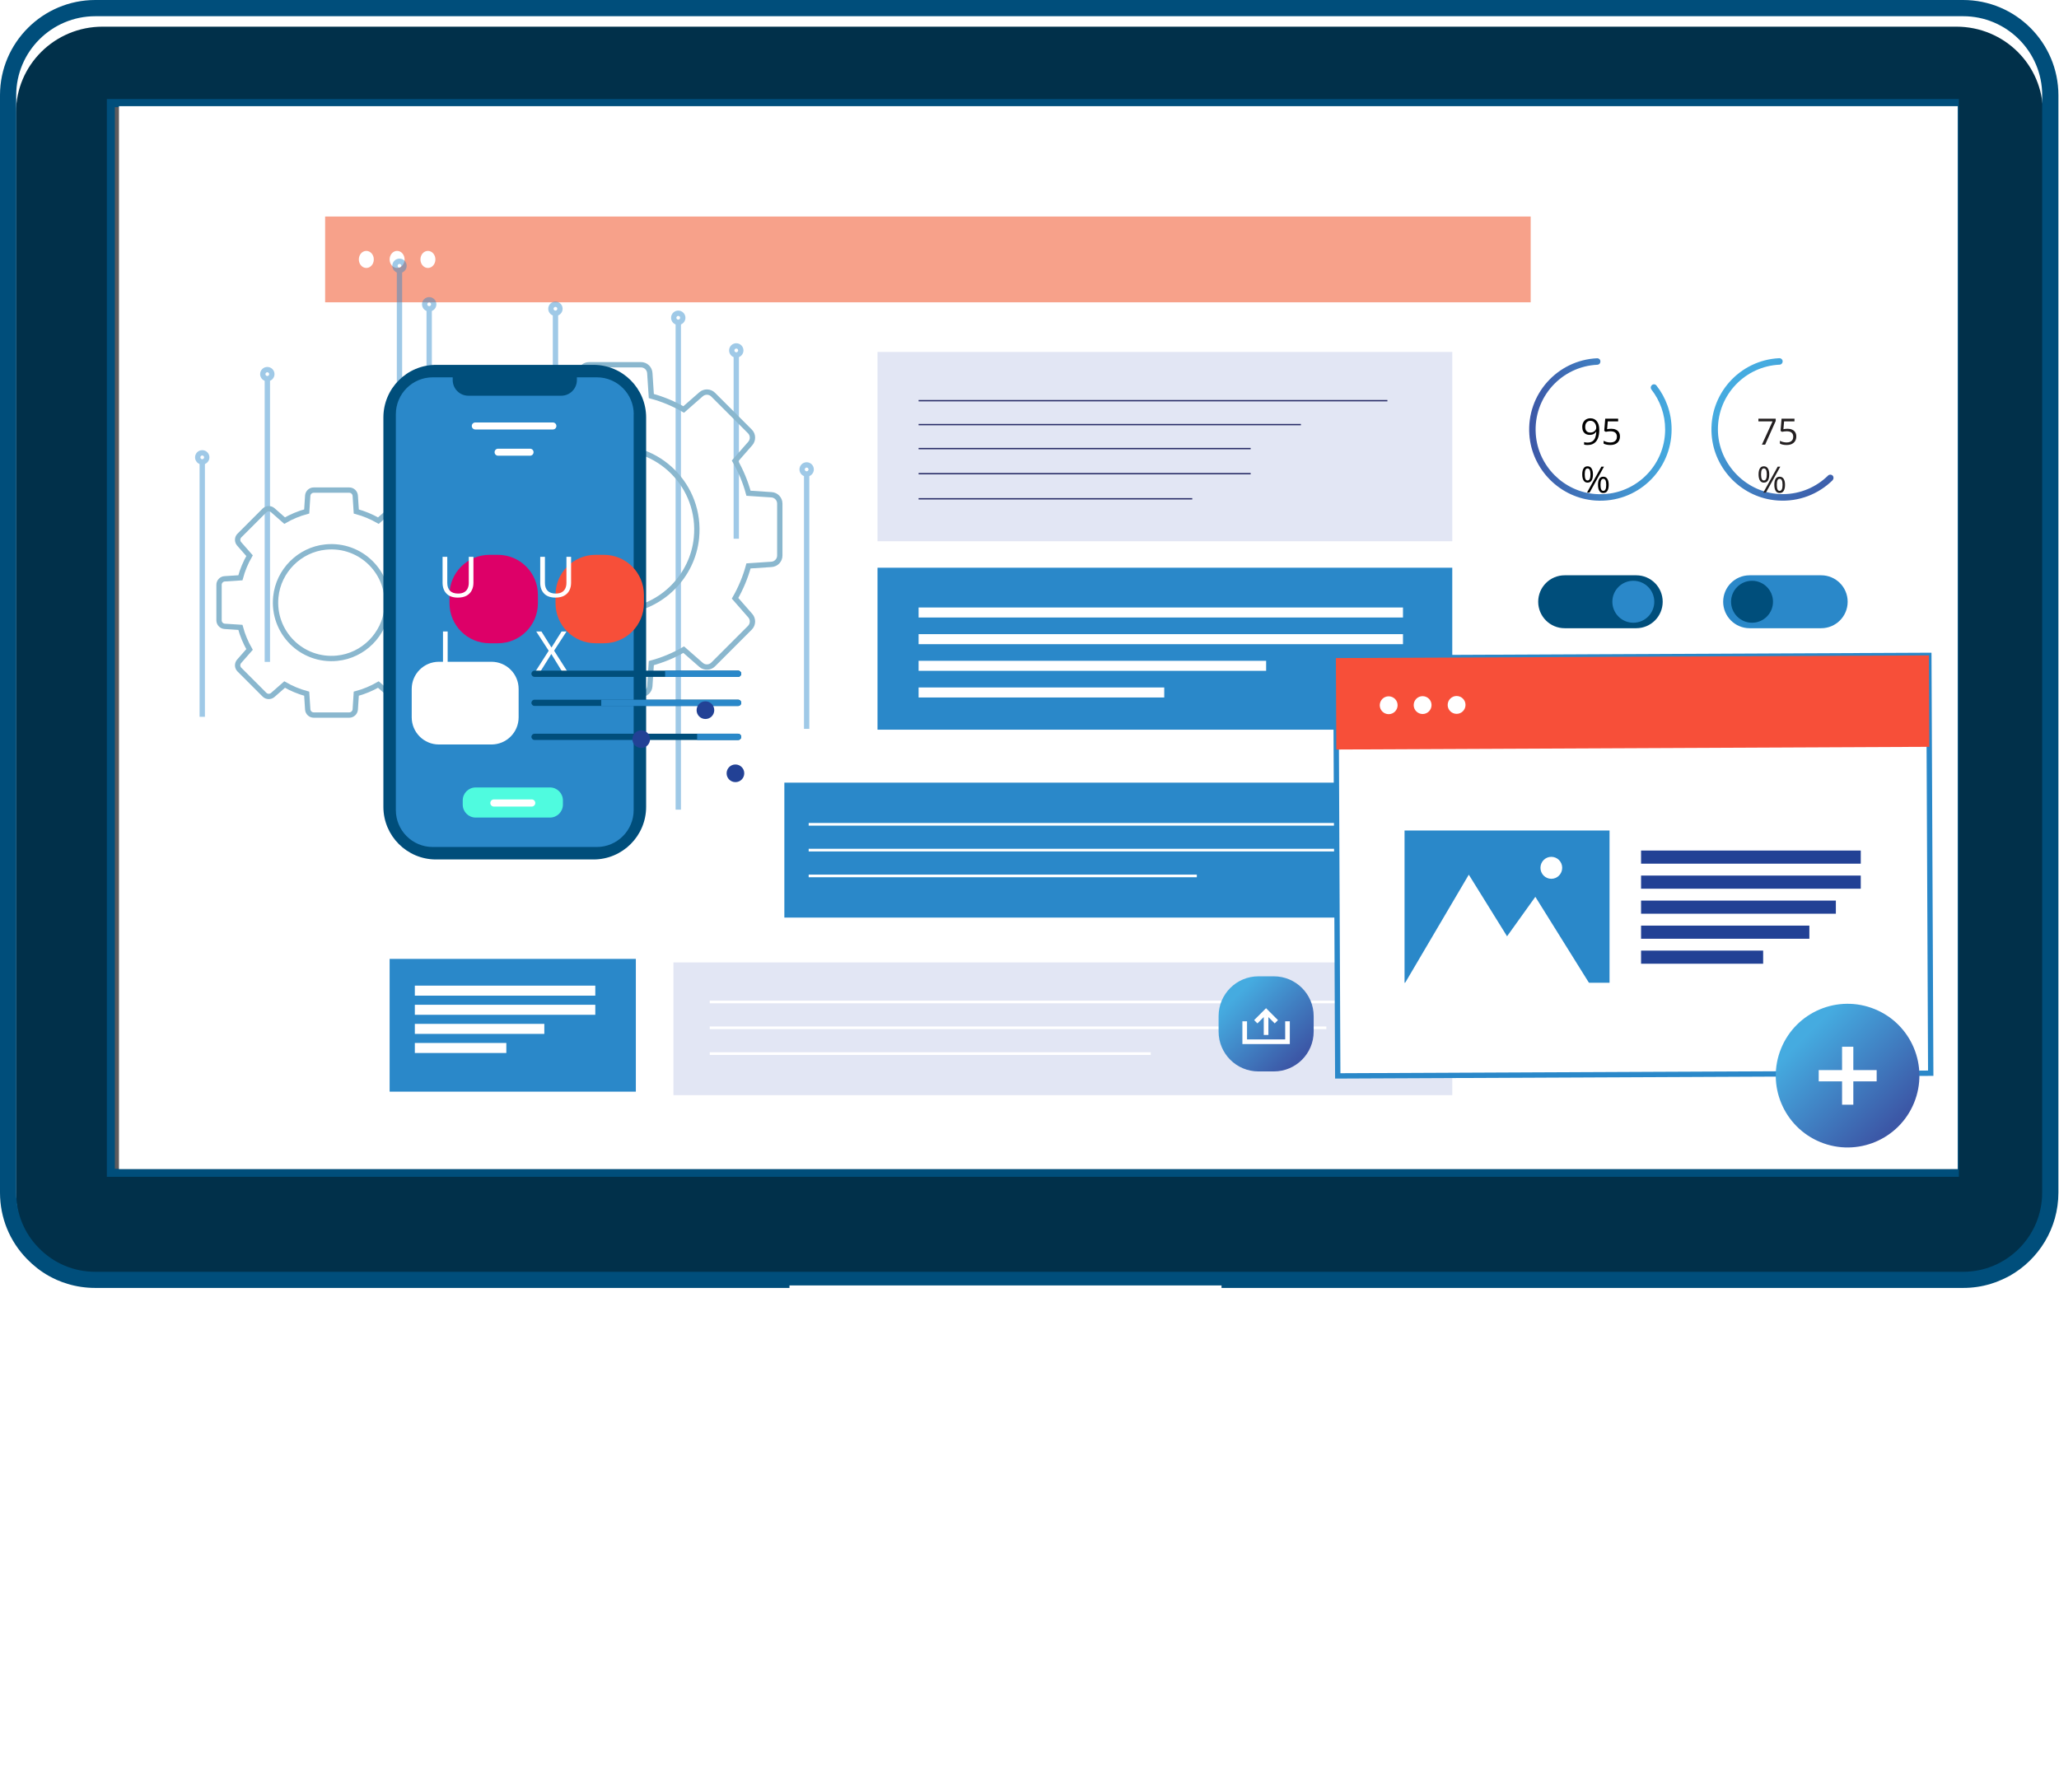 <?xml version="1.0" encoding="UTF-8"?>
<svg xmlns="http://www.w3.org/2000/svg" width="386" height="336" viewBox="0 0 386 336" fill="none">
  <path d="M383 21.092V223.879C383 232.776 375.757 240 366.77 240H19.23C14.685 240 10.552 238.137 7.603 235.099C4.765 232.228 3 228.254 3 223.879V21.092C3 12.195 10.273 5 19.23 5H366.763C375.742 5 382.993 12.195 382.993 21.092H383Z" fill="#01304A"></path>
  <path d="M368.025 0H17.875C8.021 0 0 8.002 0 17.845V223.602C0 228.293 1.797 232.707 5.062 236.046C6.282 237.303 7.648 238.37 9.131 239.203C9.613 239.466 10.117 239.722 10.614 239.949C11.286 240.241 11.973 240.504 12.667 240.709C14.34 241.213 16.078 241.469 17.875 241.469H368.025C369.815 241.469 371.539 241.213 373.183 240.709C373.877 240.504 374.563 240.255 375.214 239.949C375.747 239.722 376.244 239.466 376.748 239.203C382.197 236.134 385.886 230.288 385.886 223.602V17.845C385.886 8.002 377.873 0 368.018 0H368.025ZM382.847 223.602C382.847 231.779 376.207 238.443 368.025 238.443H17.875C13.821 238.443 10.037 236.843 7.225 233.927C4.522 231.165 3.039 227.511 3.039 223.602V17.845C3.039 9.69 9.679 3.04 17.875 3.04H368.025C376.207 3.04 382.847 9.682 382.847 17.845V223.602Z" fill="#004E7B"></path>
  <path d="M148 241V290H229V241H148ZM225.945 244.843V286.157H151.063V244.843H225.945Z" fill="white"></path>
  <path d="M250.307 309.392L229.664 288.236L228.458 287.009H150.302L149.097 288.236L128.453 309.392L128 309.845V310.897H250.76V309.845L250.307 309.392ZM149.535 289.961L150.945 288.529H227.83L229.24 289.961L248.211 309.392H130.586L149.542 289.961H149.535Z" fill="white"></path>
  <path d="M366.476 19.328H20.789V219.875H366.476V19.328Z" fill="#5B5A5D"></path>
  <path d="M20.031 18.568V220.635H367.23V18.568H20.031ZM365.718 219.13H21.536V20.088H365.718V219.122V219.13Z" fill="#004E7B"></path>
  <path d="M367.018 19.905H22.303V219.188H367.018V19.905Z" fill="white"></path>
  <path d="M83.365 22.2H73.226C72.04 22.2 71.078 23.162 71.078 24.349V34.44C71.078 35.627 72.04 36.589 73.226 36.589H83.365C84.551 36.589 85.513 35.627 85.513 34.44V24.349C85.513 23.162 84.551 22.2 83.365 22.2Z" fill="white"></path>
  <path d="M263.089 311H116.025C113.802 311 112 312.803 112 315.026V331.505C112 333.729 113.802 335.531 116.025 335.531H263.089C265.312 335.531 267.114 333.729 267.114 331.505V315.026C267.114 312.803 265.312 311 263.089 311Z" fill="white"></path>
  <path d="M286.955 40.594H60.953V213.335H286.955V40.594Z" fill="white"></path>
  <path d="M286.955 40.594H60.953V56.678H286.955V40.594Z" fill="#F7A18A"></path>
  <path fill-rule="evenodd" clip-rule="evenodd" d="M70.077 48.639C70.077 49.524 69.448 50.24 68.674 50.24C67.9 50.24 67.272 49.524 67.272 48.639C67.272 47.755 67.9 47.039 68.674 47.039C69.448 47.039 70.077 47.755 70.077 48.639Z" fill="white"></path>
  <path fill-rule="evenodd" clip-rule="evenodd" d="M75.848 48.639C75.848 49.524 75.22 50.24 74.445 50.24C73.671 50.24 73.043 49.524 73.043 48.639C73.043 47.755 73.671 47.039 74.445 47.039C75.22 47.039 75.848 47.755 75.848 48.639Z" fill="white"></path>
  <path fill-rule="evenodd" clip-rule="evenodd" d="M81.625 48.639C81.625 49.524 80.997 50.24 80.223 50.24C79.449 50.24 78.82 49.524 78.82 48.639C78.82 47.755 79.449 47.039 80.223 47.039C80.997 47.039 81.625 47.755 81.625 48.639Z" fill="white"></path>
  <path d="M272.256 65.987H164.508V101.48H272.256V65.987Z" fill="#E2E6F4"></path>
  <path d="M272.256 106.441H164.508V136.804H272.256V106.441Z" fill="#2A88C9"></path>
  <path d="M272.258 146.735H147.043V172.034H272.258V146.735Z" fill="#2A88C9"></path>
  <path d="M119.203 179.779H73.043V204.669H119.203V179.779Z" fill="#2A88C9"></path>
  <path d="M272.257 180.438H126.252V205.327H272.257V180.438Z" fill="#E2E6F4"></path>
  <path d="M172.209 75.122H260.095" stroke="#272B66" stroke-width="0.25" stroke-miterlimit="10"></path>
  <path d="M133.053 187.854H264.879" stroke="white" stroke-width="0.5" stroke-miterlimit="10"></path>
  <path d="M133.053 192.699H248.647" stroke="white" stroke-width="0.5" stroke-miterlimit="10"></path>
  <path d="M133.053 197.537H215.731" stroke="white" stroke-width="0.5" stroke-miterlimit="10"></path>
  <path d="M151.602 154.547H267.619" stroke="white" stroke-width="0.5" stroke-miterlimit="10"></path>
  <path d="M151.602 159.384H253.338" stroke="white" stroke-width="0.5" stroke-miterlimit="10"></path>
  <path d="M151.602 164.222H224.367" stroke="white" stroke-width="0.5" stroke-miterlimit="10"></path>
  <path d="M172.209 79.608H243.878" stroke="#272B66" stroke-width="0.25" stroke-miterlimit="10"></path>
  <path d="M172.209 84.103H234.462" stroke="#272B66" stroke-width="0.25" stroke-miterlimit="10"></path>
  <path d="M172.209 88.809H234.462" stroke="#272B66" stroke-width="0.25" stroke-miterlimit="10"></path>
  <path d="M172.209 93.515H223.512" stroke="#272B66" stroke-width="0.25" stroke-miterlimit="10"></path>
  <path d="M111.599 184.792H77.769V186.67H111.599V184.792Z" fill="white"></path>
  <path d="M111.599 188.38H77.769V190.258H111.599V188.38Z" fill="white"></path>
  <path d="M102.044 191.961H77.769V193.839H102.044V191.961Z" fill="white"></path>
  <path d="M94.922 195.542H77.769V197.42H94.922V195.542Z" fill="white"></path>
  <path d="M263.017 113.896H172.209V115.774H263.017V113.896Z" fill="white"></path>
  <path d="M263.017 118.894H172.209V120.772H263.017V118.894Z" fill="white"></path>
  <path d="M237.362 123.892H172.209V125.77H237.362V123.892Z" fill="white"></path>
  <path d="M218.26 128.89H172.209V130.768H218.26V128.89Z" fill="white"></path>
  <path d="M361.598 122.875L250.432 123.38L250.787 201.715L361.953 201.211L361.598 122.875Z" fill="white" stroke="#2A88C9" stroke-miterlimit="10"></path>
  <path d="M361.606 122.875L250.439 123.38L250.517 140.523L361.683 140.018L361.606 122.875Z" fill="#F74F39"></path>
  <path d="M262.008 132.215C262.008 133.143 261.263 133.896 260.342 133.896C259.415 133.896 258.662 133.15 258.662 132.23C258.662 131.302 259.407 130.549 260.328 130.549C261.255 130.549 262.008 131.294 262.008 132.215Z" fill="white"></path>
  <path d="M268.371 132.186C268.371 133.114 267.626 133.866 266.706 133.866C265.778 133.866 265.025 133.121 265.025 132.2C265.025 131.272 265.771 130.52 266.691 130.52C267.619 130.52 268.371 131.265 268.371 132.186Z" fill="white"></path>
  <path d="M274.74 132.156C274.74 133.084 273.995 133.837 273.075 133.837C272.147 133.837 271.395 133.092 271.395 132.171C271.395 131.243 272.14 130.49 273.06 130.49C273.988 130.49 274.74 131.236 274.74 132.156Z" fill="white"></path>
  <path d="M348.836 159.465H307.65V161.927H348.836V159.465Z" fill="#224195"></path>
  <path d="M348.836 164.156H307.65V166.619H348.836V164.156Z" fill="#224195"></path>
  <path d="M344.168 168.848H307.65V171.31H344.168V168.848Z" fill="#224195"></path>
  <path d="M339.201 173.539H307.65V176.002H339.201V173.539Z" fill="#224195"></path>
  <path d="M330.537 178.223H307.65V180.685H330.537V178.223Z" fill="#224195"></path>
  <path d="M301.74 155.709H263.309V184.252H301.74V155.709Z" fill="#2A88C9"></path>
  <path fill-rule="evenodd" clip-rule="evenodd" d="M263.309 184.449L275.355 163.988L282.528 175.541L287.831 168.139L298 184.449H263.309Z" fill="white"></path>
  <path fill-rule="evenodd" clip-rule="evenodd" d="M292.865 162.702C292.865 163.842 291.952 164.763 290.827 164.763C289.702 164.763 288.789 163.842 288.789 162.702C288.789 161.562 289.702 160.642 290.827 160.642C291.952 160.642 292.865 161.562 292.865 162.702Z" fill="white"></path>
  <g opacity="0.45">
    <path d="M74.893 149.95V50.678" stroke="#2A88C9" stroke-miterlimit="10"></path>
    <path d="M50.121 124.096V70.992" stroke="#2A88C9" stroke-miterlimit="10"></path>
    <path d="M80.459 136.686V57.89" stroke="#2A88C9" stroke-miterlimit="10"></path>
    <path d="M104.133 136.686V58.737" stroke="#2A88C9" stroke-miterlimit="10"></path>
    <path d="M127.158 151.798V60.579" stroke="#2A88C9" stroke-miterlimit="10"></path>
    <path d="M50.96 70.144C50.96 70.612 50.581 70.992 50.113 70.992C49.645 70.992 49.266 70.612 49.266 70.144C49.266 69.677 49.645 69.297 50.113 69.297C50.581 69.297 50.96 69.677 50.96 70.144Z" stroke="#2A88C9" stroke-miterlimit="10"></path>
    <path d="M75.74 49.837C75.74 50.305 75.36 50.685 74.892 50.685C74.425 50.685 74.045 50.305 74.045 49.837C74.045 49.369 74.425 48.989 74.892 48.989C75.36 48.989 75.74 49.369 75.74 49.837Z" stroke="#2A88C9" stroke-miterlimit="10"></path>
    <path d="M81.306 57.05C81.306 57.517 80.926 57.898 80.459 57.898C79.991 57.898 79.611 57.517 79.611 57.05C79.611 56.582 79.991 56.202 80.459 56.202C80.926 56.202 81.306 56.582 81.306 57.05Z" stroke="#2A88C9" stroke-miterlimit="10"></path>
    <path d="M127.999 59.578C127.999 60.046 127.62 60.426 127.152 60.426C126.685 60.426 126.305 60.046 126.305 59.578C126.305 59.111 126.685 58.73 127.152 58.73C127.62 58.73 127.999 59.111 127.999 59.578Z" stroke="#2A88C9" stroke-miterlimit="10"></path>
    <path d="M138.029 101.003V66.673" stroke="#2A88C9" stroke-miterlimit="10"></path>
    <path d="M138.876 65.701C138.876 66.169 138.497 66.549 138.029 66.549C137.562 66.549 137.182 66.169 137.182 65.701C137.182 65.234 137.562 64.853 138.029 64.853C138.497 64.853 138.876 65.234 138.876 65.701Z" stroke="#2A88C9" stroke-miterlimit="10"></path>
    <path d="M151.223 136.649V88.982" stroke="#2A88C9" stroke-miterlimit="10"></path>
    <path d="M152.07 88.011C152.07 88.478 151.69 88.858 151.222 88.858C150.755 88.858 150.375 88.478 150.375 88.011C150.375 87.543 150.755 87.163 151.222 87.163C151.69 87.163 152.07 87.543 152.07 88.011Z" stroke="#2A88C9" stroke-miterlimit="10"></path>
    <path d="M37.914 134.392V86.726" stroke="#2A88C9" stroke-miterlimit="10"></path>
    <path d="M38.761 85.746C38.761 86.214 38.381 86.594 37.914 86.594C37.446 86.594 37.066 86.214 37.066 85.746C37.066 85.278 37.446 84.898 37.914 84.898C38.381 84.898 38.761 85.278 38.761 85.746Z" stroke="#2A88C9" stroke-miterlimit="10"></path>
    <path d="M104.974 57.89C104.974 58.357 104.594 58.737 104.127 58.737C103.659 58.737 103.279 58.357 103.279 57.89C103.279 57.422 103.659 57.042 104.127 57.042C104.594 57.042 104.974 57.422 104.974 57.89Z" stroke="#2A88C9" stroke-miterlimit="10"></path>
  </g>
  <path d="M146.188 104.154V94.42C146.188 93.543 145.509 92.813 144.632 92.762L140.322 92.477C139.738 90.328 138.89 88.297 137.802 86.404L140.651 83.152C141.228 82.495 141.199 81.493 140.578 80.88L133.696 73.996C133.076 73.375 132.082 73.346 131.425 73.923L128.174 76.773C126.289 75.691 124.251 74.836 122.103 74.252L121.819 69.94C121.76 69.063 121.037 68.384 120.16 68.384H110.43C109.553 68.384 108.823 69.063 108.772 69.94L108.487 74.252C106.339 74.836 104.308 75.684 102.416 76.773L99.166 73.923C98.508 73.346 97.507 73.375 96.894 73.996L90.013 80.88C89.392 81.501 89.362 82.495 89.939 83.152L92.788 86.404C91.707 88.289 90.853 90.328 90.268 92.477L85.958 92.762C85.082 92.82 84.402 93.543 84.402 94.42V104.154C84.402 105.031 85.082 105.762 85.958 105.813L90.268 106.098C90.853 108.246 91.7 110.278 92.788 112.17L89.939 115.422C89.362 116.08 89.392 117.081 90.013 117.695L96.894 124.578C97.515 125.199 98.508 125.229 99.166 124.651L102.416 121.801C104.301 122.883 106.339 123.738 108.487 124.323L108.772 128.634C108.83 129.511 109.553 130.19 110.43 130.19H120.16C121.037 130.19 121.767 129.511 121.819 128.634L122.103 124.323C124.251 123.738 126.289 122.89 128.174 121.801L131.425 124.651C132.082 125.229 133.083 125.199 133.696 124.578L140.578 117.695C141.199 117.074 141.228 116.08 140.651 115.422L137.802 112.17C138.883 110.285 139.738 108.246 140.322 106.098L144.632 105.813C145.509 105.754 146.188 105.031 146.188 104.154ZM116.866 114.552C107.165 115.517 99.078 107.428 100.042 97.723C100.751 90.54 106.558 84.731 113.739 84.022C123.44 83.064 131.527 91.147 130.563 100.851C129.854 108.034 124.047 113.844 116.866 114.552Z" stroke="#8AB7CE" stroke-miterlimit="10"></path>
  <path d="M83.227 116.306V109.657C83.227 109.057 82.759 108.56 82.168 108.524L79.224 108.334C78.829 106.865 78.245 105.477 77.507 104.191L79.457 101.969C79.852 101.516 79.83 100.836 79.406 100.413L74.709 95.714C74.286 95.29 73.606 95.268 73.153 95.663L70.933 97.614C69.647 96.876 68.252 96.291 66.791 95.897L66.601 92.952C66.564 92.352 66.067 91.885 65.469 91.885H58.821C58.222 91.885 57.725 92.352 57.689 92.944L57.499 95.889C56.03 96.284 54.642 96.868 53.357 97.606L51.136 95.655C50.683 95.261 50.004 95.283 49.58 95.707L44.883 100.405C44.459 100.829 44.437 101.509 44.832 101.962L46.782 104.183C46.044 105.469 45.46 106.865 45.066 108.327L42.122 108.517C41.523 108.553 41.062 109.05 41.062 109.649V116.299C41.062 116.898 41.53 117.395 42.122 117.432L45.066 117.622C45.46 119.091 46.044 120.479 46.782 121.765L44.832 123.987C44.437 124.44 44.459 125.119 44.883 125.543L49.58 130.242C50.004 130.666 50.683 130.688 51.136 130.293L53.357 128.342C54.642 129.08 56.038 129.664 57.499 130.059L57.689 133.004C57.725 133.603 58.222 134.064 58.821 134.064H65.469C66.067 134.064 66.564 133.596 66.601 133.004L66.791 130.059C68.259 129.664 69.647 129.08 70.933 128.342L73.153 130.293C73.606 130.688 74.286 130.666 74.709 130.242L79.406 125.543C79.83 125.119 79.852 124.44 79.457 123.987L77.507 121.765C78.245 120.479 78.829 119.083 79.224 117.622L82.168 117.432C82.767 117.395 83.227 116.898 83.227 116.299V116.306ZM63.197 123.409C56.571 124.067 51.048 118.542 51.706 111.915C52.188 107.011 56.155 103.043 61.056 102.561C67.682 101.903 73.204 107.428 72.547 114.056C72.065 118.959 68.098 122.927 63.197 123.409Z" stroke="#8AB7CE" stroke-miterlimit="10"></path>
  <path d="M111.262 68.405H81.742C76.292 68.405 71.873 72.825 71.873 78.278V151.265C71.873 156.717 76.292 161.137 81.742 161.137H111.262C116.712 161.137 121.131 156.717 121.131 151.265V78.278C121.131 72.825 116.712 68.405 111.262 68.405Z" fill="#004E7B"></path>
  <path d="M118.793 77.657V151.886C118.793 155.701 115.689 158.799 111.883 158.799H81.121C77.308 158.799 74.211 155.701 74.211 151.886V77.657C74.211 73.843 77.308 70.744 81.121 70.744H84.869V71.256C84.869 72.878 86.184 74.193 87.805 74.193H105.213C106.835 74.193 108.15 72.878 108.15 71.256V70.744H111.897C115.711 70.744 118.808 73.843 118.808 77.657H118.793Z" fill="#2A88C9"></path>
  <path d="M92.137 124.073H82.275C79.463 124.073 77.184 126.354 77.184 129.167V134.486C77.184 137.299 79.463 139.58 82.275 139.58H92.137C94.949 139.58 97.228 137.299 97.228 134.486V129.167C97.228 126.354 94.949 124.073 92.137 124.073Z" fill="white"></path>
  <path d="M103.649 79.206H89.105C88.74 79.206 88.447 79.498 88.447 79.864C88.447 80.229 88.74 80.521 89.105 80.521H103.649C104.014 80.521 104.306 80.229 104.306 79.864C104.306 79.498 104.014 79.206 103.649 79.206Z" fill="white"></path>
  <path d="M99.368 84.124H93.378C93.013 84.124 92.721 84.416 92.721 84.782C92.721 85.147 93.013 85.439 93.378 85.439H99.368C99.734 85.439 100.026 85.147 100.026 84.782C100.026 84.416 99.734 84.124 99.368 84.124Z" fill="white"></path>
  <g filter="url(#filter0_d_570_1642)">
    <path d="M86.338 97.022H84.768C80.624 97.022 77.266 100.381 77.266 104.526V106.097C77.266 110.242 80.624 113.602 84.768 113.602H86.338C90.482 113.602 93.841 110.242 93.841 106.097V104.526C93.841 100.381 90.482 97.022 86.338 97.022Z" fill="#DD0068"></path>
  </g>
  <path d="M88.754 104.393V109.275C88.754 109.809 88.646 110.283 88.429 110.7C88.216 111.116 87.892 111.445 87.459 111.686C87.025 111.923 86.481 112.042 85.828 112.042C84.895 112.042 84.185 111.789 83.696 111.283C83.211 110.777 82.969 110.101 82.969 109.255V104.393H83.851V109.28C83.851 109.92 84.02 110.414 84.357 110.762C84.698 111.109 85.205 111.283 85.879 111.283C86.34 111.283 86.717 111.2 87.01 111.035C87.306 110.867 87.524 110.633 87.665 110.333C87.81 110.031 87.882 109.681 87.882 109.286V104.393H88.754ZM83.046 125.938V118.393H83.923V125.938H83.046Z" fill="white"></path>
  <g filter="url(#filter1_d_570_1642)">
    <path d="M106.215 97.022H104.645C100.501 97.022 97.143 100.381 97.143 104.526V106.097C97.143 110.242 100.501 113.602 104.645 113.602H106.215C110.359 113.602 113.718 110.242 113.718 106.097V104.526C113.718 100.381 110.359 97.022 106.215 97.022Z" fill="#F74F39"></path>
  </g>
  <path d="M107.061 104.393V109.275C107.061 109.809 106.952 110.283 106.736 110.7C106.522 111.116 106.199 111.445 105.765 111.686C105.332 111.923 104.788 112.042 104.134 112.042C103.202 112.042 102.491 111.789 102.003 111.283C101.518 110.777 101.275 110.101 101.275 109.255V104.393H102.158V109.28C102.158 109.92 102.326 110.414 102.663 110.762C103.004 111.109 103.512 111.283 104.186 111.283C104.647 111.283 105.024 111.2 105.316 111.035C105.612 110.867 105.831 110.633 105.972 110.333C106.116 110.031 106.189 109.681 106.189 109.286V104.393H107.061ZM106.39 125.938H105.394L103.355 122.615L101.285 125.938H100.351L102.865 122.006L100.527 118.393H101.502L103.386 121.402L105.28 118.393H106.209L103.876 121.99L106.39 125.938Z" fill="white"></path>
  <path d="M138.378 125.732H100.209C99.888 125.732 99.625 125.995 99.625 126.317C99.625 126.639 99.888 126.902 100.209 126.902H138.378C138.699 126.902 138.962 126.639 138.962 126.317C138.962 125.995 138.699 125.732 138.378 125.732Z" fill="#004E7B"></path>
  <path d="M138.378 131.184H100.209C99.888 131.184 99.625 131.447 99.625 131.768C99.625 132.09 99.888 132.353 100.209 132.353H138.378C138.699 132.353 138.962 132.09 138.962 131.768C138.962 131.447 138.699 131.184 138.378 131.184Z" fill="#004E7B"></path>
  <path d="M138.378 137.563H100.209C99.888 137.563 99.625 137.827 99.625 138.148C99.625 138.47 99.888 138.733 100.209 138.733H138.378C138.699 138.733 138.962 138.47 138.962 138.148C138.962 137.827 138.699 137.563 138.378 137.563Z" fill="#004E7B"></path>
  <path d="M138.377 125.732H124.688V126.909H138.377C138.698 126.909 138.961 126.646 138.961 126.324C138.961 126.003 138.698 125.74 138.377 125.74V125.732Z" fill="#2A88C9"></path>
  <path d="M138.377 131.184H112.715V132.36H138.377C138.699 132.36 138.962 132.097 138.962 131.775C138.962 131.454 138.699 131.191 138.377 131.191V131.184Z" fill="#2A88C9"></path>
  <path d="M138.378 137.563H130.693V138.74H138.378C138.7 138.74 138.963 138.477 138.963 138.155C138.963 137.834 138.7 137.571 138.378 137.571V137.563Z" fill="#2A88C9"></path>
  <g filter="url(#filter2_d_570_1642)">
    <path d="M126.901 126.149C126.901 127.063 126.156 127.808 125.243 127.801C124.33 127.801 123.585 127.055 123.592 126.142C123.592 125.228 124.337 124.483 125.25 124.49C126.163 124.49 126.908 125.236 126.901 126.149Z" fill="#224195"></path>
  </g>
  <g filter="url(#filter3_d_570_1642)">
    <path d="M114.864 131.586C114.864 132.499 114.119 133.244 113.206 133.237C112.293 133.237 111.547 132.492 111.555 131.578C111.555 130.665 112.3 129.92 113.213 129.927C114.126 129.927 114.871 130.672 114.864 131.586Z" fill="#224195"></path>
  </g>
  <g filter="url(#filter4_d_570_1642)">
    <path d="M132.526 137.987C132.526 138.9 131.781 139.646 130.868 139.638C129.955 139.638 129.21 138.893 129.217 137.98C129.217 137.066 129.962 136.321 130.875 136.328C131.788 136.328 132.533 137.074 132.526 137.987Z" fill="#224195"></path>
  </g>
  <path d="M103.104 147.634H89.173C87.834 147.634 86.748 148.72 86.748 150.06V150.856C86.748 152.196 87.834 153.282 89.173 153.282H103.104C104.443 153.282 105.529 152.196 105.529 150.856V150.06C105.529 148.72 104.443 147.634 103.104 147.634Z" fill="#4FFBDF"></path>
  <path d="M99.678 149.877H92.592C92.219 149.877 91.92 150.177 91.92 150.549C91.92 150.922 92.219 151.222 92.592 151.222H99.678C100.05 151.222 100.35 150.922 100.35 150.549C100.35 150.177 100.05 149.877 99.678 149.877Z" fill="white"></path>
  <path d="M343.547 90.05C340.924 92.622 337.257 94.121 333.232 93.835C326.672 93.375 321.361 88.077 320.879 81.515C320.317 73.901 326.146 67.507 333.546 67.156C333.897 67.141 334.196 67.412 334.196 67.762C334.196 68.084 333.948 68.354 333.627 68.369C327.184 68.668 322.055 73.981 322.055 80.499C322.055 87.018 327.49 92.644 334.196 92.644C337.513 92.644 340.515 91.314 342.707 89.159C342.94 88.925 343.32 88.932 343.554 89.159C343.795 89.4 343.788 89.794 343.547 90.028V90.05Z" fill="url(#paint0_linear_570_1642)"></path>
  <path d="M330.304 83.363L332.302 79.001H329.648V78.495H332.894V78.921L330.91 83.363H330.304ZM335.116 80.386C335.446 80.386 335.734 80.443 335.978 80.556C336.222 80.667 336.411 80.829 336.544 81.042C336.68 81.255 336.747 81.514 336.747 81.818C336.747 82.151 336.675 82.439 336.531 82.681C336.387 82.92 336.179 83.106 335.908 83.237C335.637 83.365 335.313 83.43 334.936 83.43C334.683 83.43 334.447 83.408 334.23 83.363C334.012 83.319 333.829 83.252 333.68 83.163V82.637C333.842 82.735 334.039 82.813 334.27 82.87C334.501 82.928 334.725 82.957 334.942 82.957C335.189 82.957 335.404 82.918 335.588 82.841C335.775 82.76 335.919 82.641 336.021 82.481C336.126 82.319 336.178 82.116 336.178 81.871C336.178 81.547 336.078 81.297 335.878 81.122C335.681 80.945 335.368 80.856 334.939 80.856C334.801 80.856 334.65 80.867 334.486 80.889C334.322 80.911 334.186 80.936 334.08 80.962L333.8 80.779L333.987 78.495H336.408V79.001H334.46L334.336 80.469C334.421 80.452 334.529 80.434 334.663 80.416C334.796 80.396 334.947 80.386 335.116 80.386ZM330.667 87.425C331 87.425 331.252 87.558 331.423 87.824C331.596 88.089 331.682 88.463 331.682 88.947C331.682 89.431 331.599 89.808 331.433 90.079C331.266 90.347 331.011 90.482 330.667 90.482C330.347 90.482 330.102 90.347 329.931 90.079C329.762 89.808 329.678 89.431 329.678 88.947C329.678 88.463 329.759 88.089 329.921 87.824C330.083 87.558 330.331 87.425 330.667 87.425ZM330.667 87.821C330.487 87.821 330.355 87.915 330.27 88.104C330.186 88.291 330.144 88.571 330.144 88.947C330.144 89.322 330.186 89.605 330.27 89.796C330.355 89.987 330.487 90.082 330.667 90.082C330.853 90.082 330.992 89.987 331.083 89.796C331.174 89.605 331.219 89.322 331.219 88.947C331.219 88.574 331.174 88.293 331.083 88.104C330.994 87.915 330.855 87.821 330.667 87.821ZM333.75 87.495L331.05 92.363H330.563L333.264 87.495H333.75ZM333.62 89.376C333.951 89.376 334.203 89.509 334.376 89.776C334.549 90.04 334.636 90.414 334.636 90.898C334.636 91.38 334.553 91.756 334.386 92.027C334.22 92.296 333.964 92.43 333.62 92.43C333.298 92.43 333.053 92.296 332.884 92.027C332.716 91.756 332.631 91.38 332.631 90.898C332.631 90.414 332.711 90.04 332.871 89.776C333.033 89.509 333.283 89.376 333.62 89.376ZM333.62 89.776C333.441 89.776 333.308 89.869 333.224 90.055C333.14 90.242 333.098 90.523 333.098 90.898C333.098 91.273 333.14 91.556 333.224 91.747C333.308 91.936 333.441 92.03 333.62 92.03C333.807 92.03 333.946 91.937 334.037 91.751C334.128 91.562 334.173 91.278 334.173 90.898C334.173 90.525 334.128 90.245 334.037 90.059C333.948 89.87 333.809 89.776 333.62 89.776Z" fill="#231F20"></path>
  <path d="M313.376 80.514C313.376 88.201 306.889 94.376 299.088 93.843C292.506 93.397 287.166 88.063 286.706 81.479C286.172 73.879 292.009 67.507 299.409 67.171C299.745 67.156 300.023 67.412 300.023 67.748V67.806C300.023 68.113 299.782 68.369 299.482 68.384C292.747 68.683 287.436 74.463 287.911 81.376C288.32 87.368 293.171 92.221 299.161 92.63C306.254 93.119 312.164 87.507 312.164 80.514C312.164 77.693 311.199 75.092 309.592 73.031C309.41 72.797 309.424 72.468 309.629 72.257L309.665 72.22C309.914 71.972 310.315 72.001 310.535 72.278C312.317 74.551 313.376 77.408 313.376 80.514Z" fill="url(#paint1_linear_570_1642)"></path>
  <path d="M299.816 80.569C299.816 80.865 299.795 81.152 299.753 81.432C299.713 81.712 299.643 81.972 299.543 82.214C299.446 82.456 299.312 82.668 299.144 82.85C298.975 83.032 298.763 83.176 298.508 83.28C298.255 83.382 297.952 83.433 297.599 83.433C297.503 83.433 297.394 83.427 297.272 83.413C297.15 83.402 297.05 83.385 296.973 83.363V82.884C297.055 82.913 297.151 82.936 297.262 82.954C297.373 82.969 297.482 82.977 297.589 82.977C298.004 82.977 298.33 82.888 298.568 82.711C298.805 82.531 298.976 82.288 299.08 81.981C299.185 81.673 299.244 81.326 299.257 80.942H299.217C299.15 81.049 299.063 81.148 298.954 81.239C298.847 81.328 298.717 81.4 298.564 81.455C298.411 81.508 298.232 81.535 298.028 81.535C297.746 81.535 297.5 81.477 297.289 81.362C297.08 81.246 296.917 81.079 296.799 80.859C296.684 80.639 296.626 80.374 296.626 80.063C296.626 79.728 296.689 79.438 296.816 79.194C296.945 78.948 297.125 78.758 297.355 78.625C297.586 78.491 297.858 78.425 298.171 78.425C298.411 78.425 298.631 78.47 298.831 78.561C299.031 78.652 299.204 78.789 299.35 78.971C299.499 79.151 299.613 79.374 299.693 79.64C299.775 79.907 299.816 80.216 299.816 80.569ZM298.171 78.894C297.876 78.894 297.636 78.991 297.452 79.184C297.27 79.377 297.179 79.668 297.179 80.056C297.179 80.378 297.258 80.633 297.415 80.819C297.573 81.006 297.816 81.099 298.145 81.099C298.371 81.099 298.567 81.053 298.731 80.962C298.897 80.871 299.025 80.756 299.114 80.616C299.205 80.476 299.25 80.333 299.25 80.186C299.25 80.04 299.228 79.891 299.184 79.74C299.142 79.589 299.076 79.45 298.987 79.324C298.898 79.195 298.786 79.092 298.651 79.014C298.515 78.934 298.356 78.894 298.171 78.894ZM302.061 80.386C302.392 80.386 302.679 80.443 302.923 80.556C303.168 80.667 303.356 80.829 303.489 81.042C303.625 81.255 303.693 81.514 303.693 81.818C303.693 82.151 303.62 82.439 303.476 82.681C303.332 82.92 303.124 83.106 302.853 83.237C302.583 83.365 302.258 83.43 301.881 83.43C301.628 83.43 301.393 83.408 301.175 83.363C300.958 83.319 300.774 83.252 300.626 83.163V82.637C300.788 82.735 300.984 82.813 301.215 82.87C301.446 82.928 301.67 82.957 301.888 82.957C302.134 82.957 302.349 82.918 302.534 82.841C302.72 82.76 302.865 82.641 302.967 82.481C303.071 82.319 303.123 82.116 303.123 81.871C303.123 81.547 303.023 81.297 302.823 81.122C302.626 80.945 302.313 80.856 301.884 80.856C301.747 80.856 301.596 80.867 301.432 80.889C301.267 80.911 301.132 80.936 301.025 80.962L300.746 80.779L300.932 78.495H303.353V79.001H301.405L301.282 80.469C301.366 80.452 301.475 80.434 301.608 80.416C301.741 80.396 301.892 80.386 302.061 80.386ZM297.612 87.425C297.945 87.425 298.197 87.558 298.368 87.824C298.541 88.089 298.628 88.463 298.628 88.947C298.628 89.431 298.544 89.808 298.378 90.079C298.211 90.347 297.956 90.482 297.612 90.482C297.292 90.482 297.047 90.347 296.876 90.079C296.707 89.808 296.623 89.431 296.623 88.947C296.623 88.463 296.704 88.089 296.866 87.824C297.028 87.558 297.277 87.425 297.612 87.425ZM297.612 87.821C297.432 87.821 297.3 87.915 297.216 88.104C297.131 88.291 297.089 88.571 297.089 88.947C297.089 89.322 297.131 89.605 297.216 89.796C297.3 89.987 297.432 90.082 297.612 90.082C297.798 90.082 297.937 89.987 298.028 89.796C298.119 89.605 298.165 89.322 298.165 88.947C298.165 88.574 298.119 88.293 298.028 88.104C297.939 87.915 297.801 87.821 297.612 87.821ZM300.696 87.495L297.995 92.363H297.509L300.209 87.495H300.696ZM300.566 89.376C300.896 89.376 301.148 89.509 301.322 89.776C301.495 90.04 301.581 90.414 301.581 90.898C301.581 91.38 301.498 91.756 301.332 92.027C301.165 92.296 300.91 92.43 300.566 92.43C300.244 92.43 299.998 92.296 299.83 92.027C299.661 91.756 299.577 91.38 299.577 90.898C299.577 90.414 299.657 90.04 299.816 89.776C299.978 89.509 300.228 89.376 300.566 89.376ZM300.566 89.776C300.386 89.776 300.254 89.869 300.169 90.055C300.085 90.242 300.043 90.523 300.043 90.898C300.043 91.273 300.085 91.556 300.169 91.747C300.254 91.936 300.386 92.03 300.566 92.03C300.752 92.03 300.891 91.937 300.982 91.751C301.073 91.562 301.118 91.278 301.118 90.898C301.118 90.525 301.073 90.245 300.982 90.059C300.893 89.87 300.754 89.776 300.566 89.776Z" fill="black"></path>
  <path d="M306.745 117.782H293.325C290.586 117.782 288.365 115.56 288.365 112.82C288.365 110.08 290.586 107.858 293.325 107.858H306.745C309.484 107.858 311.705 110.08 311.705 112.82C311.705 115.56 309.484 117.782 306.745 117.782Z" fill="#004E7B"></path>
  <path d="M306.198 116.752C308.368 116.752 310.128 114.991 310.128 112.82C310.128 110.649 308.368 108.889 306.198 108.889C304.027 108.889 302.268 110.649 302.268 112.82C302.268 114.991 304.027 116.752 306.198 116.752Z" fill="#2A88C9"></path>
  <path d="M341.42 117.782H328.001C325.262 117.782 323.041 115.56 323.041 112.82C323.041 110.08 325.262 107.858 328.001 107.858H341.42C344.16 107.858 346.38 110.08 346.38 112.82C346.38 115.56 344.16 117.782 341.42 117.782Z" fill="#2A88C9"></path>
  <path d="M328.454 116.752C330.624 116.752 332.384 114.991 332.384 112.82C332.384 110.649 330.624 108.889 328.454 108.889C326.283 108.889 324.523 110.649 324.523 112.82C324.523 114.991 326.283 116.752 328.454 116.752Z" fill="#004E7B"></path>
  <path d="M358.829 206.761C361.642 199.876 358.343 192.013 351.46 189.199C344.577 186.385 336.717 189.685 333.904 196.57C331.091 203.456 334.39 211.318 341.273 214.132C348.156 216.946 356.016 213.646 358.829 206.761Z" fill="url(#paint2_linear_570_1642)"></path>
  <path d="M351.818 200.627H347.442V196.25H345.331V200.627H340.955V202.739H345.331V207.116H347.442V202.739H351.818V200.627Z" fill="white"></path>
  <path d="M238.808 183.046H235.915C231.792 183.046 228.449 186.39 228.449 190.514V193.408C228.449 197.533 231.792 200.876 235.915 200.876H238.808C242.931 200.876 246.273 197.533 246.273 193.408V190.514C246.273 186.39 242.931 183.046 238.808 183.046Z" fill="url(#paint3_linear_570_1642)"></path>
  <path d="M240.933 191.479V194.876H233.781V191.479H232.912V195.746H241.802V191.479H240.933Z" fill="white"></path>
  <path d="M235.119 191.26L235.732 191.873L236.916 190.69V194.036H237.785V190.69L238.968 191.873L239.582 191.26L237.347 189.023L235.111 191.26H235.119ZM237.325 190.288L237.361 190.251L237.398 190.288H237.332H237.325Z" fill="white"></path>
  <defs>
    <filter id="filter0_d_570_1642" x="74.266" y="94.022" width="36.574" height="36.581" color-interpolation-filters="sRGB">
      <feFlood flood-opacity="0" result="BackgroundImageFix"></feFlood>
      <feColorMatrix in="SourceAlpha" type="matrix" values="0 0 0 0 0 0 0 0 0 0 0 0 0 0 0 0 0 0 127 0" result="hardAlpha"></feColorMatrix>
      <feOffset dx="7" dy="7"></feOffset>
      <feGaussianBlur stdDeviation="5"></feGaussianBlur>
      <feColorMatrix type="matrix" values="0 0 0 0 0.067 0 0 0 0 0.063 0 0 0 0 0.208 0 0 0 0.45 0"></feColorMatrix>
      <feBlend mode="normal" in2="BackgroundImageFix" result="effect1_dropShadow_570_1642"></feBlend>
      <feBlend mode="normal" in="SourceGraphic" in2="effect1_dropShadow_570_1642" result="shape"></feBlend>
    </filter>
    <filter id="filter1_d_570_1642" x="94.143" y="94.022" width="36.574" height="36.581" color-interpolation-filters="sRGB">
      <feFlood flood-opacity="0" result="BackgroundImageFix"></feFlood>
      <feColorMatrix in="SourceAlpha" type="matrix" values="0 0 0 0 0 0 0 0 0 0 0 0 0 0 0 0 0 0 127 0" result="hardAlpha"></feColorMatrix>
      <feOffset dx="7" dy="7"></feOffset>
      <feGaussianBlur stdDeviation="5"></feGaussianBlur>
      <feColorMatrix type="matrix" values="0 0 0 0 0.067 0 0 0 0 0.063 0 0 0 0 0.208 0 0 0 0.45 0"></feColorMatrix>
      <feBlend mode="normal" in2="BackgroundImageFix" result="effect1_dropShadow_570_1642"></feBlend>
      <feBlend mode="normal" in="SourceGraphic" in2="effect1_dropShadow_570_1642" result="shape"></feBlend>
    </filter>
    <filter id="filter2_d_570_1642" x="120.592" y="121.49" width="23.309" height="23.311" color-interpolation-filters="sRGB">
      <feFlood flood-opacity="0" result="BackgroundImageFix"></feFlood>
      <feColorMatrix in="SourceAlpha" type="matrix" values="0 0 0 0 0 0 0 0 0 0 0 0 0 0 0 0 0 0 127 0" result="hardAlpha"></feColorMatrix>
      <feOffset dx="7" dy="7"></feOffset>
      <feGaussianBlur stdDeviation="5"></feGaussianBlur>
      <feColorMatrix type="matrix" values="0 0 0 0 0.067 0 0 0 0 0.063 0 0 0 0 0.208 0 0 0 0.45 0"></feColorMatrix>
      <feBlend mode="normal" in2="BackgroundImageFix" result="effect1_dropShadow_570_1642"></feBlend>
      <feBlend mode="normal" in="SourceGraphic" in2="effect1_dropShadow_570_1642" result="shape"></feBlend>
    </filter>
    <filter id="filter3_d_570_1642" x="108.555" y="126.927" width="23.309" height="23.311" color-interpolation-filters="sRGB">
      <feFlood flood-opacity="0" result="BackgroundImageFix"></feFlood>
      <feColorMatrix in="SourceAlpha" type="matrix" values="0 0 0 0 0 0 0 0 0 0 0 0 0 0 0 0 0 0 127 0" result="hardAlpha"></feColorMatrix>
      <feOffset dx="7" dy="7"></feOffset>
      <feGaussianBlur stdDeviation="5"></feGaussianBlur>
      <feColorMatrix type="matrix" values="0 0 0 0 0.067 0 0 0 0 0.063 0 0 0 0 0.208 0 0 0 0.45 0"></feColorMatrix>
      <feBlend mode="normal" in2="BackgroundImageFix" result="effect1_dropShadow_570_1642"></feBlend>
      <feBlend mode="normal" in="SourceGraphic" in2="effect1_dropShadow_570_1642" result="shape"></feBlend>
    </filter>
    <filter id="filter4_d_570_1642" x="126.217" y="133.328" width="23.309" height="23.311" color-interpolation-filters="sRGB">
      <feFlood flood-opacity="0" result="BackgroundImageFix"></feFlood>
      <feColorMatrix in="SourceAlpha" type="matrix" values="0 0 0 0 0 0 0 0 0 0 0 0 0 0 0 0 0 0 127 0" result="hardAlpha"></feColorMatrix>
      <feOffset dx="7" dy="7"></feOffset>
      <feGaussianBlur stdDeviation="5"></feGaussianBlur>
      <feColorMatrix type="matrix" values="0 0 0 0 0.067 0 0 0 0 0.063 0 0 0 0 0.208 0 0 0 0.45 0"></feColorMatrix>
      <feBlend mode="normal" in2="BackgroundImageFix" result="effect1_dropShadow_570_1642"></feBlend>
      <feBlend mode="normal" in="SourceGraphic" in2="effect1_dropShadow_570_1642" result="shape"></feBlend>
    </filter>
    <linearGradient id="paint0_linear_570_1642" x1="343.656" y1="92.922" x2="325.008" y2="74.28" gradientUnits="userSpaceOnUse">
      <stop stop-color="#3C57A6"></stop>
      <stop offset="1" stop-color="#45ABE0"></stop>
    </linearGradient>
    <linearGradient id="paint1_linear_570_1642" x1="286.662" y1="80.521" x2="313.376" y2="80.521" gradientUnits="userSpaceOnUse">
      <stop stop-color="#3C57A6"></stop>
      <stop offset="1" stop-color="#45ABE0"></stop>
    </linearGradient>
    <linearGradient id="paint2_linear_570_1642" x1="355.232" y1="210.569" x2="338.666" y2="194.008" gradientUnits="userSpaceOnUse">
      <stop stop-color="#3C57A6"></stop>
      <stop offset="1" stop-color="#45ABE0"></stop>
    </linearGradient>
    <linearGradient id="paint3_linear_570_1642" x1="243.636" y1="198.238" x2="231.93" y2="186.536" gradientUnits="userSpaceOnUse">
      <stop stop-color="#3C57A6"></stop>
      <stop offset="1" stop-color="#45ABE0"></stop>
    </linearGradient>
  </defs>
</svg>
